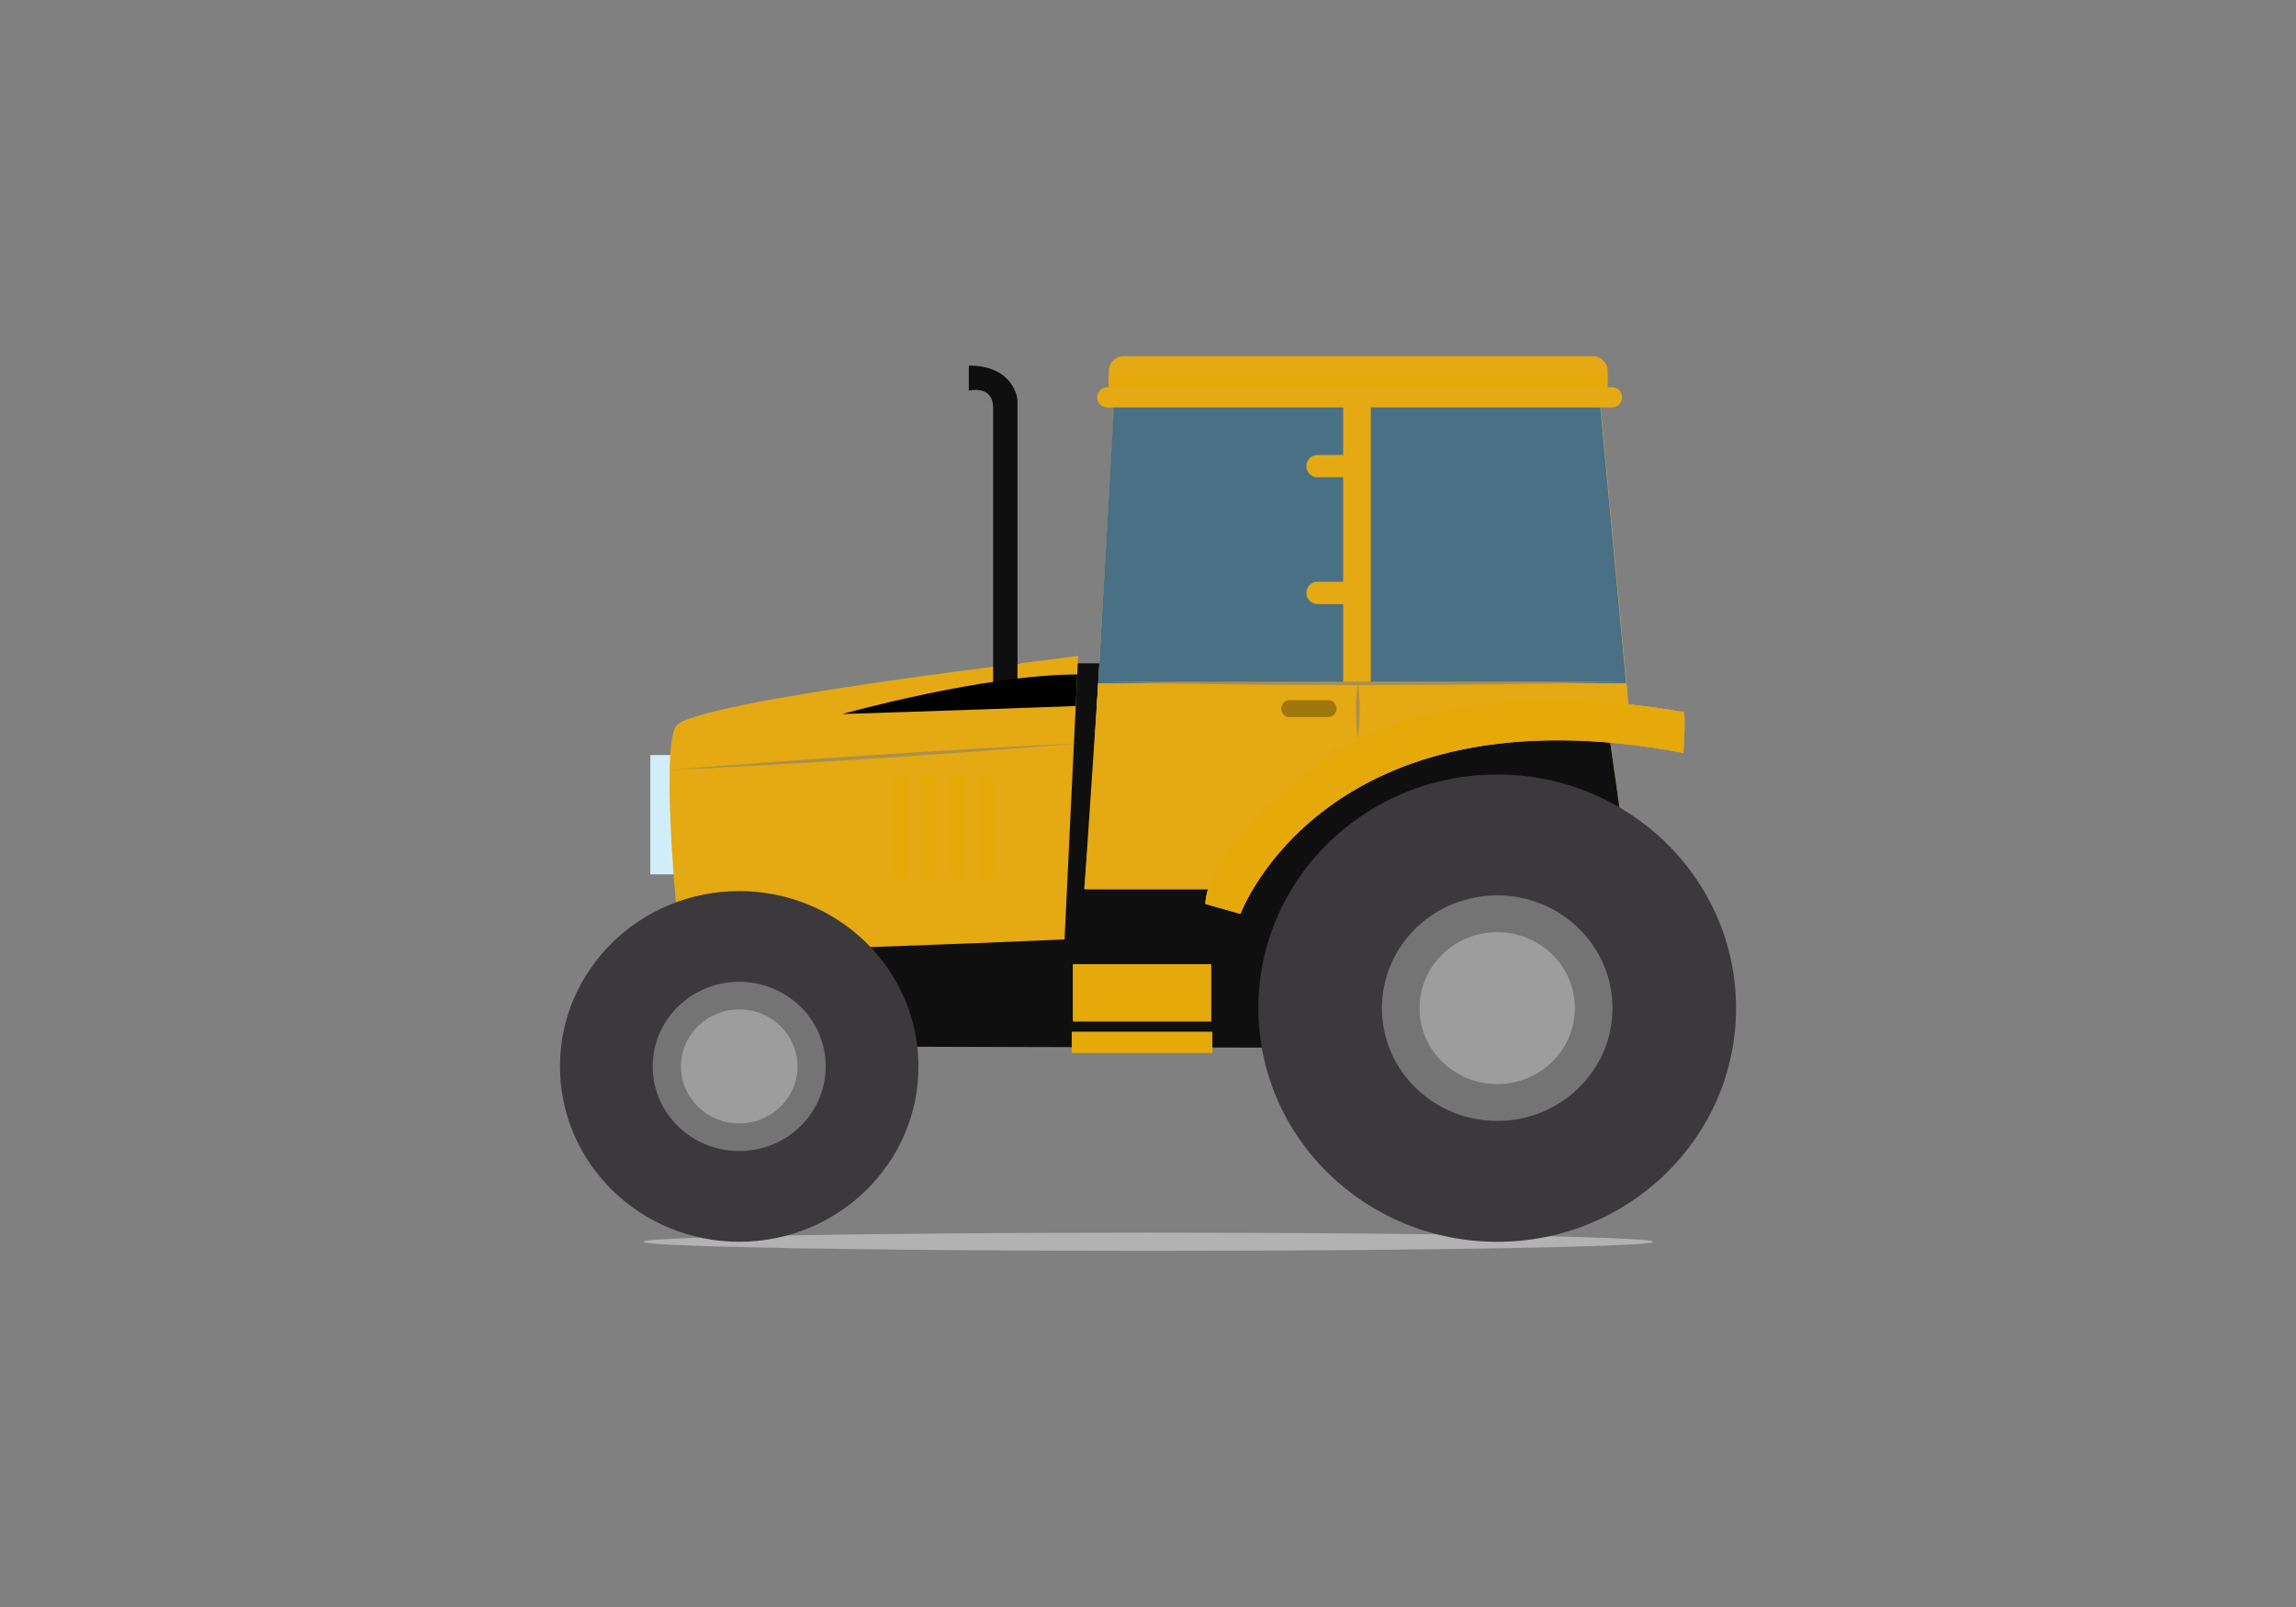 <svg xmlns="http://www.w3.org/2000/svg" viewBox="0 0 720 504"><rect x="0" y="0" width="720" height="504" fill="#808080" stroke="none"/><defs><style>.cls-1{fill:none;}.cls-2{fill:#b2b2b2;}.cls-3{fill:#d0eef9;}.cls-4{fill:#e0b252;}.cls-5{fill:#0f0f0f;}.cls-6{fill:#4a7085;}.cls-7{fill:#e4a913;}.cls-8{fill:#3b393b;}.cls-9{fill:#fff;}.cls-12,.cls-9{isolation:isolate;opacity:0.3;}.cls-10{fill:#e5a909;}.cls-11{fill:#aa904f;}</style></defs><g id="Layer_2" data-name="Layer 2"><g id="Layer_1-2" data-name="Layer 1"><rect class="cls-1" width="720" height="504"></rect><g id="Layer_2-2" data-name="Layer 2"><g id="Layer_1-2-2" data-name="Layer 1-2"><path id="Path_1" data-name="Path 1" class="cls-2" d="M518.45,389.46c0,1.56-70.89,2.84-158.33,2.84S201.75,391,201.75,389.46s70.9-2.86,158.37-2.86S518.45,387.88,518.45,389.46Z"></path><rect class="cls-3" x="203.94" y="236.81" width="8.46" height="37.42"></rect><path class="cls-4" d="M428.56,328.5c-2.75.34-210.84-.44-210.84-.44l-7.55-34.57L307,262.08l6.1-54.06h37.32l6.2,43.07,64.53-26,81.69-6.92L510,268.33Z"></path><path class="cls-5" d="M428.56,328.5c-2.75.34-210.84-.44-210.84-.44l-7.55-34.57L307,262.08l6.1-54.06h37.32l6.2,43.07,64.53-26,81.69-6.92L510,268.33Z"></path><polygon class="cls-4" points="501.71 125.11 511.17 226.44 450.45 228.37 412.6 245.07 383.04 278.85 340.06 278.85 341.91 257.05 349.95 117.73 501.71 125.11"></polygon><polygon class="cls-6" points="501.61 125.11 511.07 226.44 450.35 228.37 412.5 245.07 382.94 278.85 339.96 278.85 341.81 257.05 344.39 214.34 349.85 117.73 501.61 125.11"></polygon><path class="cls-7" d="M211.9,227.83c5-8.15,125-21.74,126.19-22.13l-4.26,88.92-27.66,1.18s-91.34,3.5-92.26,3.11S206.92,236,211.9,227.83Z"></path><path class="cls-7" d="M347.22,127.77h158.3a3.17,3.17,0,0,0,3.16-3.16h0a3.17,3.17,0,0,0-3.16-3.16H347.22a3.16,3.16,0,0,0-3.15,3.16h0A3.16,3.16,0,0,0,347.22,127.77Z"></path><path class="cls-7" d="M504.19,122.82H347.7v-6.34a4.75,4.75,0,0,1,4.71-4.78h147a4.75,4.75,0,0,1,4.75,4.75h0v6.37Z"></path><path class="cls-5" d="M319.07,221.68V125.43s-.86-10.77-15.26-10.77v7.87s7.62-2,7.62,5.44v94.08Z"></path><ellipse class="cls-8" cx="469.51" cy="316.18" rx="74.9" ry="73.28"></ellipse><ellipse class="cls-9" cx="469.51" cy="316.18" rx="36.15" ry="35.37"></ellipse><ellipse class="cls-9" cx="469.51" cy="316.18" rx="24.35" ry="23.82"></ellipse><ellipse class="cls-8" cx="231.81" cy="334.46" rx="56.21" ry="54.99"></ellipse><ellipse class="cls-9" cx="231.81" cy="334.46" rx="27.13" ry="26.54"></ellipse><ellipse class="cls-9" cx="231.81" cy="334.46" rx="18.27" ry="17.88"></ellipse><polygon class="cls-4" points="511.17 229.01 510.04 214.35 344.39 214.34 340.65 278.84 385.67 278.85 418.56 235.6 453.69 230.11 511.17 229.01"></polygon><polygon class="cls-7" points="511.17 229.01 510.04 214.35 344.39 214.34 340.06 278.85 385.67 278.85 418.56 235.6 453.69 230.11 511.17 229.01"></polygon><path class="cls-4" d="M527.9,236.14s.84-12.81,0-12.81S458.82,209,418,236.14s-40,47.37-40,47.37l11,3.1S415.45,214.79,527.9,236.14Z"></path><path class="cls-10" d="M527.9,236.14s.84-12.81,0-12.81S458.82,209,418,236.14s-40,47.37-40,47.37l11,3.1S415.45,214.79,527.9,236.14Z"></path><rect class="cls-7" x="421.19" y="124.87" width="8.68" height="91.68"></rect><path class="cls-7" d="M413.16,149.69h10v-7h-10a3.49,3.49,0,0,0-3.49,3.49h0A3.5,3.5,0,0,0,413.16,149.69Z"></path><path class="cls-7" d="M413.16,189.46h10v-7h-10a3.5,3.5,0,0,0-3.49,3.49h0A3.51,3.51,0,0,0,413.16,189.46Z"></path><path d="M337.34,221.43c-41.76,1.53-73.15,2.5-73.15,2.5s44.26-12.39,73.62-12.39Z"></path><rect class="cls-10" x="336.08" y="323.57" width="44.1" height="6.69"></rect><path class="cls-10" d="M309.1,275.88h0a2.33,2.33,0,0,0,2.33-2.33h0V245.23a2.33,2.33,0,0,0-2.33-2.34h0a2.34,2.34,0,0,0-2.33,2.34v28.32A2.33,2.33,0,0,0,309.1,275.88Z"></path><path class="cls-10" d="M300.24,275.88h0a2.33,2.33,0,0,0,2.33-2.33h0V245.23a2.33,2.33,0,0,0-2.33-2.34h0a2.34,2.34,0,0,0-2.34,2.34v28.32a2.33,2.33,0,0,0,2.34,2.33Z"></path><path class="cls-10" d="M291.37,275.88h0a2.33,2.33,0,0,0,2.33-2.33h0V245.23a2.33,2.33,0,0,0-2.33-2.34h0a2.34,2.34,0,0,0-2.34,2.34v28.32a2.33,2.33,0,0,0,2.34,2.33Z"></path><path class="cls-10" d="M282.5,275.88h0a2.33,2.33,0,0,0,2.33-2.33h0V245.23a2.33,2.33,0,0,0-2.33-2.34h0a2.34,2.34,0,0,0-2.34,2.34v28.32a2.33,2.33,0,0,0,2.34,2.33Z"></path><path class="cls-10" d="M347.7,121.15H504.07v-3.42H347.7Z"></path><path class="cls-11" d="M510,213.82c-47.35,1.22-95.08,1.4-142.47.54-6.78-.17-13.56-.31-20.34-.54C394.3,213.82,463.57,213.66,510,213.82Z"></path><path class="cls-11" d="M337.81,233.15c-41,3.43-86.7,6.41-127.83,8.37C251.11,238.11,296.68,235.11,337.81,233.15Z"></path><path class="cls-11" d="M425.81,214a67.34,67.34,0,0,1,0,17.6A68.21,68.21,0,0,1,425.81,214Z"></path><path class="cls-12" d="M404.45,224.91h12a2.69,2.69,0,0,0,2.69-2.67h0a2.69,2.69,0,0,0-2.69-2.66h-12a2.68,2.68,0,0,0-2.68,2.68h0A2.68,2.68,0,0,0,404.45,224.91Z"></path><rect class="cls-10" x="336.42" y="302.39" width="43.42" height="18"></rect></g></g></g></g></svg>